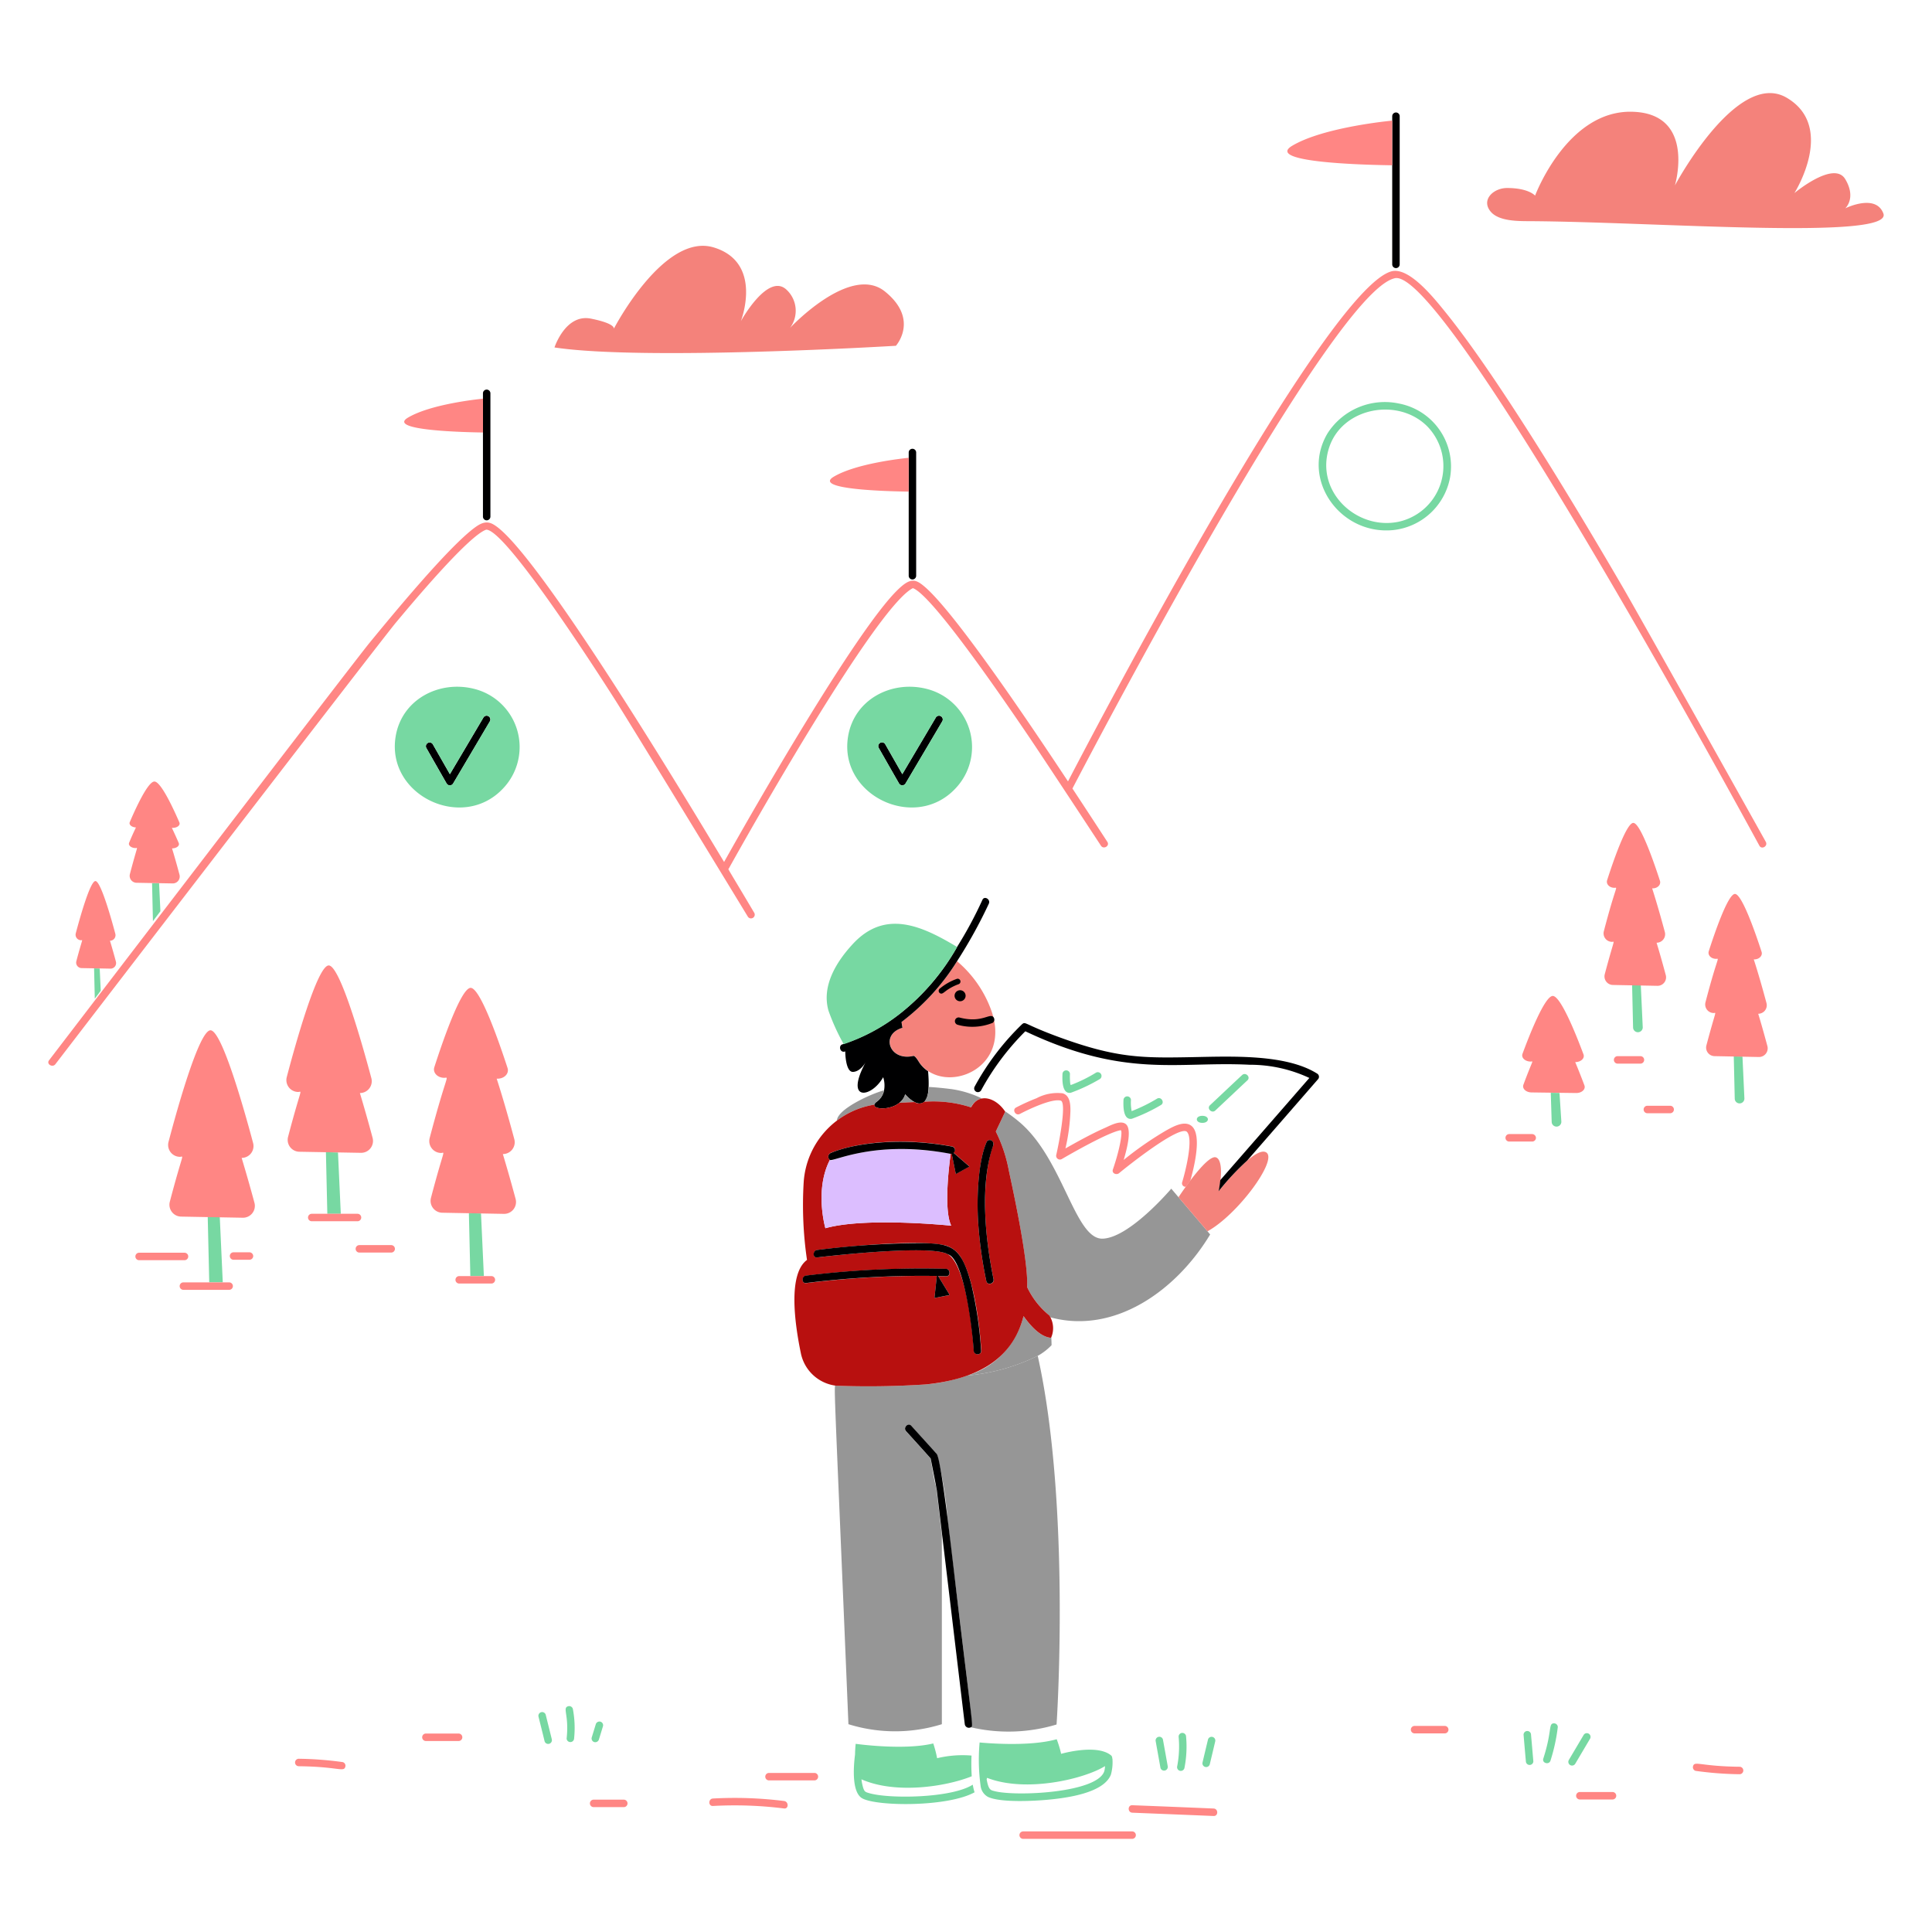 <svg xmlns="http://www.w3.org/2000/svg" viewBox="0 0 200 200"><defs></defs><path d="M99.074 99.506a23.26 23.26 0 0 1-5.739 6.277c.028.207.056.409.1.605-2.318.683-1.373 3.485 1.126 2.917.2-.05.576.639.688.784 2.518 3.32 9.685.626 7.308-5.655a11.981 11.981 0 0 0-3.483-4.928z" fill="#f4827b"></path><path d="M87.444 108.858a.473.473 0 0 1 .056-.017c0 .073.017 2.155.807 2.122.806-.04 1.321-1.03 1.321-1.03-2.254 4.156.578 3.749 1.8 1.579a2.793 2.793 0 0 1 .089 1.36 1.872 1.872 0 0 1-.75 1.171c-1.27.906 2.384 1.191 2.94-.768.467.565 1.381 1.3 1.973.779.591-.507.465-2.317.395-3.158a3.444 3.444 0 0 1-.84-.8c-.112-.146-.481-.835-.688-.785-2.478.574-3.459-2.229-1.126-2.917-.039-.2-.067-.4-.095-.6a23.338 23.338 0 0 0 5.739-6.278 50.369 50.369 0 0 0 3.3-5.969c.2-.448-.465-.845-.667-.392a41.8 41.8 0 0 1-2.626 4.878 23.3 23.3 0 0 1-5.829 6.837 19.476 19.476 0 0 1-5.924 3.208.7.7 0 0 1-.1.028c-.458.135-.253.894.225.752z" fill="#000001"></path><path d="M93.257 104.871a23.89 23.89 0 0 0 5.829-6.837c-3.6-2.162-7.42-3.954-10.785-.331-1.825 1.966-3.253 4.441-2.531 6.938a22.223 22.223 0 0 0 1.568 3.449 19.39 19.39 0 0 0 5.919-3.219z" fill="#77D8A2"></path><path d="M99.388 103.65a.571.571 0 0 0 0-1.142.571.571 0 0 0 0 1.142zm-.162-1.764a.291.291 0 0 0-.157-.56 5.724 5.724 0 0 0-1.815 1.041.293.293 0 0 0 0 .409c.247.223.424-.035.84-.319a5.161 5.161 0 0 1 1.132-.571zm3.656 3.472c-.353-.622-1.134.613-3.556-.023a.387.387 0 0 0-.207.745 5.635 5.635 0 0 0 3.629-.19.4.4 0 0 0 .134-.532z" fill="#000001"></path><path d="M107.426 140.355a20.745 20.745 0 0 1-7.3 2.043 17.706 17.706 0 0 1-4.309.919 91.186 91.186 0 0 1-9.239.134c-.3.052-.31-2.784 1.251 35.037a16.256 16.256 0 0 0 9.671 0v-19.582c-1.017-8.659-.206-2.16-1.165-7.912-.03-.031.337.345-2.553-2.839-.336-.37.213-.913.549-.549.106.112 1.536 1.695 1.674 1.848 1.011 1.121 1 .952 1.108 1.518a43.758 43.758 0 0 1 1.008 6.545c2.693 22.357 2.626 21.141 2.352 21.284a17.242 17.242 0 0 0 8.9-.28c.016.006 1.502-22.678-1.947-38.166z" fill="#969696"></path><path d="M91.605 30.173c-3.595-2.895-9.822 3.774-9.822 3.774A2.973 2.973 0 0 0 81.43 30c-1.931-1.842-4.737 3.248-4.737 3.248s2.369-6.053-2.8-7.632-10.353 8.421-10.353 8.421.263-.527-2.369-1.053-3.771 2.984-3.771 2.984c9.295 1.406 35.344-.173 35.344-.173s2.456-2.727-1.139-5.622zM194.966 22.1c-.79-2.105-3.947-.532-3.947-.532s1.182-1.053 0-3.024-5.264 1.445-5.264 1.445 4.34-6.843-.789-9.867-11.58 9.077-11.58 9.077 2.234-7.5-4.474-7.632-10 8.685-10 8.685-.655-.79-2.9-.79c-1.411 0-2.727 1.227-1.691 2.453.829.98 2.789.974 3.936.98 13.05.059 37.762 2.014 36.709-.795z" fill="#f4827b"></path><path d="M108.8 138.49c-1.075-.073-2.116-1.221-2.85-2.251a8.493 8.493 0 0 1-5.818 6.159 20.745 20.745 0 0 0 7.3-2.043 6.149 6.149 0 0 0 1.425-1.1s0-.3-.028-.823a.2.2 0 0 1-.029.058zm12.449-15.438s-4.3 5.084-7.106 5.174c-2.892.086-4.07-8.273-8.646-12.1a15.3 15.3 0 0 0-1.464-1.091.456.456 0 0 1 .028.044l-.974 2.056a15.352 15.352 0 0 1 1.343 4.015c.6 2.812 2.009 9.4 1.9 12.094a8.53 8.53 0 0 0 2.29 2.923s.073.139.1.2c6.622 1.8 13.034-2.731 16.554-8.573-.392-.478.183.206-4.025-4.742zm-19.605-9.34a10.734 10.734 0 0 0-3.113-.963c-.784-.1-1.6-.185-2.407-.229a2.294 2.294 0 0 1-.446 1.534 12.647 12.647 0 0 1 4.855.582 1.51 1.51 0 0 1 1.111-.924zm-15.009 2.293a8.654 8.654 0 0 1 3.88-1.653.609.609 0 0 1 .25-.309 1.9 1.9 0 0 0 .75-1.171c-1.273.328-4.821 1.918-4.88 3.133zm7.07-2.73a1.746 1.746 0 0 1-.609.893c.493-.028 1.025-.054 1.574-.082a3.653 3.653 0 0 1-.965-.811z" fill="#969696"></path><path d="M131.115 119.323c-.414-.319-1.181.123-1.994.812a26.7 26.7 0 0 0-2.962 3.18c.373-1.726.341-3.337-.307-3.511-.89-.23-3.346 3.361-3.853 4.133l3 3.527c3.101-1.702 7.224-7.289 6.116-8.141z" fill="#f4827b"></path><path d="M108.619 136.166a8.38 8.38 0 0 1-2.29-2.923c.13-2.61-1.307-9.339-1.9-12.094a15.315 15.315 0 0 0-1.343-4.015l.974-2.056c-.959-1.463-2.744-2.006-3.528-.442a12.625 12.625 0 0 0-4.855-.582.858.858 0 0 1-1.008.032c-.555.022-1.087.053-1.574.082-.985.783-2.693.683-2.581.184a8.712 8.712 0 0 0-7.315 8 39.125 39.125 0 0 0 .341 8.074c-1.953 1.44-1.31 6.412-.633 9.671a4.237 4.237 0 0 0 3.671 3.354 90.476 90.476 0 0 0 9.239-.134c4.86-.483 8.955-2.321 10.138-7.078.734 1.03 1.775 2.179 2.85 2.251a2.426 2.426 0 0 0-.186-2.324zM86 119.345c2.627-1.07 7.373-1.643 12.572-.66.341.067.335.447.14.644l1.646 1.422-1.411.773c-.5-2.445-.382-2.067-.532-2.089-.185 1.327-.728 5.829.056 7.447 0 0-8.881-.918-13.025.264 0 0-1.148-3.957.465-7.071a.426.426 0 0 1 .089-.73zm10.735 15.021.246-2.279a99.9 99.9 0 0 0-13.528.742c-.493.056-.487-.717 0-.773a98.306 98.306 0 0 1 14.474-.7c.493.034.5.807 0 .773-.268-.017-.537-.017-.805-.028l1.2 1.965zm4.071 5.457c-.126-2.146-.84-8.852-2.671-9.979h-.012c-1.622-1.006-11.621.095-13.517.327-.493.062-.487-.711 0-.773 2.526-.313 10.763-1.175 13.384-.437a2.823 2.823 0 0 1 1.562 1.339c1.284 2.2 1.887 7.023 2.032 9.519.022.502-.751.496-.779.004zm1.3-7.2a42.951 42.951 0 0 1-.851-6.172c-.156-2.566.02-6.294.89-8.242.225-.442.855-.062.673.381.067-.208-1.958 4.213.039 13.836.098.482-.647.688-.748.202z" fill="#b8100f"></path><path d="M98.414 119.435a29.831 29.831 0 0 0-4.519-.468 21.692 21.692 0 0 0-7.694 1.126.293.293 0 0 1-.291-.018c-1.618 3.113-.465 7.071-.465 7.071 4.144-1.182 13.025-.264 13.025-.264-.784-1.613-.241-6.126-.056-7.447z" fill="#dcbeff"></path><path d="M136.356 111.142c-3.23-2.037-8.854-1.784-12.879-1.708-5.222.1-7.853.111-13.757-2.038-3.775-1.379-3.524-1.688-3.92-1.366a26.585 26.585 0 0 0-4.906 6.456.387.387 0 0 0 .667.392 26.4 26.4 0 0 1 4.58-6.12c10.384 4.915 15.739 3.086 23.221 3.465a14.5 14.5 0 0 1 6.182 1.367c-1.03 1.182-8.975 10.3-9.217 10.572-.072.638-.178 1.159-.178 1.159a26.665 26.665 0 0 1 2.962-3.181c.212-.246 6.892-7.912 7.307-8.393a.382.382 0 0 0-.062-.605zM50.051 74.269c-1.109 1.885-3.433 5.8-3.478 5.874q-.89-1.554-1.775-3.108a.387.387 0 0 0-.666.392l2.105 3.685a.391.391 0 0 0 .667 0c1.114-1.882 3.656-6.182 3.813-6.451a.387.387 0 0 0-.666-.392zm43.021 6.84a.39.39 0 0 0 .666 0c1.114-1.882 3.657-6.182 3.813-6.451a.387.387 0 0 0-.666-.392c-1.114 1.882-3.432 5.8-3.477 5.874q-.891-1.554-1.775-3.108a.387.387 0 0 0-.667.392c.7 1.227 1.399 2.459 2.106 3.685zM50.767 53.478V40.717a.386.386 0 0 0-.772 0v12.761a.386.386 0 0 0 .772 0zM94.841 59.6V46.843a.386.386 0 0 0-.772 0V59.6a.386.386 0 0 0 .772 0zm49.282-47.57v15.337a.386.386 0 0 0 .772 0V12.03a.386.386 0 0 0-.772 0zm-43.57 120.939c-1.036-3.937-2.069-4.2-4.984-4.283a88.181 88.181 0 0 0-10.975.71c-.487.062-.492.835 0 .773 1.889-.231 11.878-1.314 13.518-.33 1.719.475 2.566 8.049 2.682 9.984.027.492.8.5.772 0a40.544 40.544 0 0 0-1.013-6.854zm2.234-14.295c.256-.607-.446-.866-.644-.471-.885 1.981-1.045 5.713-.89 8.243a42.833 42.833 0 0 0 .851 6.17c.1.487.845.28.745-.207-.849-4.135-1.433-9.763-.062-13.735z" fill="#000001"></path><path d="m96.98 132.087-.246 2.279 1.579-.31-1.2-1.966c.269.011.538.011.806.028.5.033.493-.739 0-.773a97.79 97.79 0 0 0-14.474.7c-.488.056-.493.828 0 .773a97.584 97.584 0 0 1 13.535-.731zm2.156 33.802c-.493-4.121-1.667-14.74-2.167-15.387 0 0-2.522-2.779-2.626-2.9-.336-.371-.879.178-.549.548 2.89 3.185 2.523 2.808 2.554 2.839.009.085.6 3.025.632 3.281.007.074 2.881 24.151 2.895 24.224a.428.428 0 0 0 .616.319c.279-.15.253.525-1.355-12.924zM85.91 120.075c.349.226 4.643-2.117 12.453-.638.213.076.048-.5.583 2.1l1.411-.773-1.646-1.422a.364.364 0 0 0-.14-.645c-5.352-1.012-10.244-.341-12.571.662a.415.415 0 0 0-.09.716z" fill="#000001"></path><path d="M49.115 71.318c-3.656-.94-7.553 1.092-8.164 4.961-.957 6.059 6.893 9.794 11.082 5.387a6.21 6.21 0 0 0-2.918-10.348zm1.6 3.343c-.157.269-2.7 4.564-3.813 6.451a.391.391 0 0 1-.667 0l-2.105-3.685a.387.387 0 0 1 .666-.392q.891 1.554 1.775 3.108a4197.1 4197.1 0 0 0 3.478-5.874.387.387 0 0 1 .668.392zm45.235-3.343c-3.657-.94-7.554 1.092-8.164 4.961-.958 6.059 6.893 9.794 11.081 5.387a6.21 6.21 0 0 0-2.917-10.348zm1.6 3.34c-.156.269-2.7 4.564-3.813 6.451a.39.39 0 0 1-.666 0c-.7-1.226-1.406-2.458-2.106-3.685a.387.387 0 0 1 .667-.392q.89 1.554 1.775 3.108c.045-.073 2.363-3.987 3.477-5.874a.387.387 0 0 1 .667.392zm47.278-32.883a7.043 7.043 0 0 0-7.4 3.08c-2.835 4.765 1.3 10.533 6.752 10.023a6.709 6.709 0 0 0 5.936-5.482 6.634 6.634 0 0 0-5.288-7.621zm-.039 12.235c-4.386.925-8.79-3.222-7.145-7.828 1.439-4.032 7.139-5.058 10.135-2.016a5.9 5.9 0 0 1-2.99 9.844zM56.49 177.5a.387.387 0 0 0-.745.207c.213.851.426 1.7.633 2.554a.387.387 0 0 0 .745-.208c-.207-.853-.423-1.7-.633-2.553zm2.33-.871c-.635.176.112.868-.163 3.343a.387.387 0 0 0 .773 0 10.506 10.506 0 0 0-.13-3.072.392.392 0 0 0-.48-.271zm3.331 1.595a.4.4 0 0 0-.476.269c-.14.459-.28.919-.42 1.372a.39.39 0 0 0 .269.476.4.4 0 0 0 .476-.269l.42-1.372a.389.389 0 0 0-.269-.476zm95.568 1.355c.078.919.157 1.843.24 2.761a.387.387 0 0 0 .773 0c-.079-.918-.157-1.842-.241-2.761a.386.386 0 0 0-.772 0zm3.157-1.179c-.619 0-.166.7-1.114 3.651-.151.475.594.677.745.207a18.861 18.861 0 0 0 .756-3.472.386.386 0 0 0-.387-.386zm3.064 1.2-1.535 2.593a.385.385 0 0 0 .667.386l1.534-2.593a.385.385 0 0 0-.666-.386zm-43.554.472a.386.386 0 0 0-.744.207c.162.913.33 1.831.492 2.745a.387.387 0 0 0 .745-.208q-.243-1.368-.493-2.744zm1.624-.297a10.809 10.809 0 0 1-.145 3.057.386.386 0 0 0 .744.208 11.353 11.353 0 0 0 .173-3.265.386.386 0 0 0-.772 0zm3.041.302c-.191.791-.381 1.586-.566 2.375a.387.387 0 0 0 .745.207c.19-.789.381-1.584.565-2.374a.386.386 0 0 0-.744-.208z" fill="#77D8A2"></path><path d="m15.742 91.421.09 3.936.773-1.025-.135-2.895zm-6.002 8.824.072 3.136c.208-.275.415-.549.616-.823l-.106-2.3zm23.999 19.027.146 6.379h1.394l-.291-6.351-1.249-.028zm81.238 62.413c-1.515-1.177-5.129-.129-5.129-.129a11.074 11.074 0 0 0-.459-1.512c-2.867.812-7.5.381-7.98.336a19.8 19.8 0 0 0 .118 4.592 1.492 1.492 0 0 0 .756 1.047c1.3.609 4.791.419 6.215.286 2.029-.19 5.749-.706 6.5-2.588a4.724 4.724 0 0 0 .168-1.528.359.359 0 0 0-.028-.174.373.373 0 0 0-.161-.33zm-.649 1.624c-.628 2.305-9.253 2.689-11.412 2.1-.359-.1-.586-.1-.779-1.227a1.148 1.148 0 0 0 .046-.14c4.053 1.574 10.095.107 12.206-1.215a2.472 2.472 0 0 1-.061.482zm-13.628 1.439c-2.186 1.4-8.691 1.5-10.779.862-.333-.1-.445-.134-.582-.594a4.921 4.921 0 0 1-.162-.822c3.533 1.562 8.752.761 11.417-.314a19.964 19.964 0 0 1-.022-2.145 11.276 11.276 0 0 0-3.562.274 11.4 11.4 0 0 0-.4-1.528c-3.057.744-8.03.039-8.03.039-.044.414-.061.779-.067 1.109-.165 1.29-.362 4 .8 4.563 1.644.822 8.855.859 11.574-.655a5.364 5.364 0 0 1-.187-.789zm10.145-71.624a17.662 17.662 0 0 0 3.012-1.422.387.387 0 0 0-.392-.666 15.146 15.146 0 0 1-2.632 1.293c0-.022-.045-.163-.045-.179a7.033 7.033 0 0 1-.027-.98.387.387 0 0 0-.773 0c-.042.852.012 2.095.857 1.954zm8.937.605a16.862 16.862 0 0 1-2.632 1.294 4.467 4.467 0 0 1-.073-1.16.387.387 0 0 0-.773 0c-.041.848.018 2.093.857 1.954a17.53 17.53 0 0 0 3.013-1.422c.431-.24.045-.912-.392-.666zm4.687 1.781c-.764 0-.764.728 0 .728s.763-.728 0-.728zm4.115-4.222c-.978.909-3.186 3-3.326 3.124-.364.342.185.885.549.549.974-.913 3.186-3 3.326-3.125.367-.336-.186-.886-.549-.548zm-80.045 14.301.151 6.507h1.4l-.297-6.485-1.254-.022zm-27.035.392.157 6.764h1.4l-.308-6.742-1.249-.022zm147.452-23.994.1 4.384a.5.5 0 1 0 1-.033l-.2-4.335zm11.424 7.386-.9-.017.1 4.384a.5.5 0 1 0 1-.033zm-19.845 3.751.095 3.024a.5.5 0 1 0 1-.045l-.191-2.962z" fill="#77D8A2"></path><path d="M109.837 113.947c.607.32-.292 4.759-.493 5.605a.39.39 0 0 0 .566.437c1.072-.627 4.882-2.8 6.1-2.989.215 0 .013 1.687-.806 4.07-.134.4.376.6.644.375.82-.685 6.224-4.989 7.017-4.283.72.721-.185 4.24-.488 5.224a.364.364 0 0 0 .386.471c.14-.2.292-.4.454-.617.386-1.365 1.216-4.676.18-5.638-.729-.678-1.96.027-2.66.414a34.953 34.953 0 0 0-4.413 3.058c.257-.874.886-3.071.258-3.674-.532-.51-1.641.112-2.161.342-1.344.587-2.848 1.419-4.128 2.145a19.793 19.793 0 0 0 .515-3.837c.012-.672-.017-1.635-.8-1.87a4.6 4.6 0 0 0-2.709.51 21.08 21.08 0 0 0-2.112.957c-.442.23-.05.9.392.667.83-.439 3.371-1.659 4.258-1.367zm6.221 3.025zM50 44.771v-3.5c-.656.067-5.443.577-7.773 1.965-2.233 1.333 5.981 1.512 7.773 1.535zm132.132 42.775c.235.436.9.05.667-.392-.258-.482-13.266-23.726-14.811-26.369-4.5-7.727-12.694-21.447-18.305-28.406-1.216-1.5-3.846-4.832-5.684-4.278-6.845 2.063-30.176 46.513-33.44 52.787C108.048 77.1 99.294 63.866 95.793 60.8c-1.01-.88-1.529-1.035-2.85.247-4.327 4.183-15.054 22.939-17.986 28.184-2.5-4.141-19.744-33.071-24.044-35.025-.706-.325-1.31.067-1.876.493-2.789 2.128-8.424 8.972-10.785 11.848-1.674 2.044-33.115 43.134-33.177 43.218-.3.4.375.789.666.391.258-.347 33.648-43.8 35.238-45.7 1.375-1.645 7.5-9.007 9.357-9.626 2.094 0 12.1 15.675 13.193 17.387 1.545 2.4 13.814 22.549 13.892 22.683a.387.387 0 0 0 .666-.392c-3.043-5.142-2.711-4.46-2.637-4.608C77.4 86.387 90.7 62.787 94.5 60.886c1.125.375 4.544 4.371 11.921 15.242 1.629 2.4 7.509 11.356 7.548 11.418.269.42.935.028.667-.392a962.6 962.6 0 0 0-3.618-5.527c3.067-5.861 26.872-51.2 33.312-52.809 4.917-1.636 35.391 54.304 37.802 58.728z" fill="#FF8684"></path><path d="M94.068 50.891v-3.5c-.655.068-5.442.577-7.772 1.966-2.228 1.343 5.986 1.512 7.772 1.534zm50.049-33.782v-4.62s-7.055.639-10.348 2.6c-2.99 1.785 8.248 1.992 10.348 2.02zM35.481 182.413a35.893 35.893 0 0 0-4.57-.347.387.387 0 0 0 0 .773c4.156.046 4.669.649 4.838.05a.388.388 0 0 0-.268-.476zm12.011-2.957H44.07a.387.387 0 0 0 0 .773h3.422a.387.387 0 0 0 0-.773zm33.675 6.983a41.174 41.174 0 0 0-7.363-.258c-.493.028-.5.8 0 .773a40.988 40.988 0 0 1 7.363.258c.493.061.488-.712 0-.773zm3.158-2.906h-4.737a.387.387 0 0 0 0 .773h4.737a.387.387 0 0 0 0-.773zm32.892 6.053H105.9a.387.387 0 0 0 0 .773h11.317a.387.387 0 0 0 0-.773zm8.416-2.369q-4.207-.179-8.416-.341c-.5-.022-.5.75 0 .773q4.208.168 8.416.341c.499.022.499-.752 0-.773zm-61.04-.917h-3.158a.387.387 0 0 0 0 .773h3.158a.387.387 0 0 0 0-.773zm115.507-3.406c-4.157-.047-4.669-.648-4.838-.05a.389.389 0 0 0 .269.476 35.7 35.7 0 0 0 4.569.347.387.387 0 0 0 0-.773zm-13.154 2.615h-3.42a.387.387 0 0 0 0 .773h3.42a.387.387 0 0 0 0-.773zm-17.369-6.842h-3.159a.387.387 0 0 0 0 .773h3.159a.387.387 0 0 0 0-.773zM37.362 119.34a1.23 1.23 0 0 0 1.21-1.546c-.314-1.181-.79-2.895-1.316-4.642a1.226 1.226 0 0 0 1.187-1.54c-.935-3.512-3.243-11.669-4.413-11.669s-3.443 8.119-4.345 11.557a1.23 1.23 0 0 0 1.165 1.54c.458.01.376-.7-1.03 4.648a1.23 1.23 0 0 0 1.164 1.54zM14.046 87.792c.241 0 .215-.406-.6 2.693a.722.722 0 0 0 .683.9l3.746.067a.719.719 0 0 0 .706-.907c-.185-.694-.459-1.7-.773-2.721.47 0 .817-.275.694-.56-.173-.4-.425-.969-.711-1.563h.073c.476.006.829-.274.706-.56-.549-1.276-1.9-4.238-2.587-4.238s-2.016 2.951-2.548 4.2c-.118.269.2.532.638.555a27.943 27.943 0 0 0-.7 1.567c-.128.287.208.564.673.567zm-5.662 9.542c.212 0 .181-.33-.481 2.167a.571.571 0 0 0 .543.716l2.984.056a.576.576 0 0 0 .57-.722 69.868 69.868 0 0 0-.616-2.167.574.574 0 0 0 .554-.722c-.436-1.641-1.517-5.454-2.06-5.454s-1.607 3.8-2.033 5.4a.574.574 0 0 0 .539.726zm43.671 22.135a1.225 1.225 0 0 0 1.187-1.54c-.414-1.552-1.092-4-1.825-6.266h.083c.706.011 1.227-.538 1.042-1.1-.812-2.5-2.806-8.3-3.819-8.3s-2.979 5.78-3.763 8.221c-.174.548.319 1.079 1.008 1.091.565.01.339-.7-1.49 6.239a1.231 1.231 0 0 0 1.165 1.54c.459.009.376-.7-1.03 4.647a1.23 1.23 0 0 0 1.165 1.54l6.389.118a1.229 1.229 0 0 0 1.209-1.546 163.005 163.005 0 0 0-1.321-4.644zm-27.04.397a1.226 1.226 0 0 0 1.187-1.54c-.935-3.511-3.242-11.67-4.412-11.67s-3.444 8.12-4.346 11.558a1.23 1.23 0 0 0 1.165 1.54c.459.01.376-.7-1.03 4.648a1.23 1.23 0 0 0 1.165 1.54l6.389.117a1.229 1.229 0 0 0 1.209-1.545 164.48 164.48 0 0 0-1.327-4.648zM166.868 97.5c.313.006.272-.487-.745 3.354a.886.886 0 0 0 .84 1.109l4.609.089a.881.881 0 0 0 .868-1.114c-.23-.851-.566-2.088-.952-3.348a.882.882 0 0 0 .856-1.109c-.3-1.114-.789-2.889-1.315-4.519h.056c.509.006.884-.386.75-.789-.582-1.8-2.022-5.986-2.755-5.986s-2.145 4.166-2.71 5.93c-.129.392.229.777.728.789.425.01.228-.493-1.07 4.5a.878.878 0 0 0 .84 1.094zm16.093 10.792c-.232-.851-.566-2.089-.952-3.348a.882.882 0 0 0 .857-1.109c-.3-1.114-.789-2.89-1.316-4.519h.056c.509 0 .885-.387.75-.79-.582-1.8-2.021-5.985-2.754-5.985s-2.145 4.166-2.711 5.929c-.128.392.229.777.728.789.426.011.229-.493-1.069 4.5a.886.886 0 0 0 .84 1.109c.309.008.277-.5-.745 3.354a.886.886 0 0 0 .84 1.109l4.608.09a.9.9 0 0 0 .868-1.129zm-18.943 4.065c-.228-.611-.572-1.5-.952-2.408.582 0 1.008-.392.857-.8-.678-1.82-2.341-6.048-3.181-6.048s-2.48 4.211-3.135 5.992c-.146.4.268.792.839.8.319 0 .28-.364-.744 2.4-.146.4.269.79.84.795l4.608.062c.588.013 1.02-.385.868-.793zm5.818-3.024h-2.4a.387.387 0 0 0 0 .773h2.4a.387.387 0 0 0 0-.773zm3.079 5.135h-2.4a.387.387 0 0 0 0 .773h2.4a.387.387 0 0 0 0-.773zm-14.301 2.932h-2.4a.387.387 0 0 0 0 .773h2.4a.391.391 0 0 0 .387-.386.4.4 0 0 0-.387-.387zm-121.605 8.251h-4.737a.386.386 0 0 0 0 .772h4.737a.386.386 0 0 0 0-.772zm3.506 3.242h-3.332a.387.387 0 0 0 0 .773h3.332a.387.387 0 0 0 0-.773zm10.353 3.207h-3.332a.386.386 0 0 0 0 .772h3.332a.386.386 0 0 0 0-.772zm-25.041-2.463h-1.669a.387.387 0 0 0 0 .773h1.669a.39.39 0 0 0 .386-.387.4.4 0 0 0-.386-.386zm-6.708.045h-4.737a.387.387 0 0 0 0 .773h4.737a.387.387 0 0 0 0-.773zm4.603 3.069h-4.738a.386.386 0 0 0 0 .772h4.738a.386.386 0 0 0 0-.772z" fill="#FF8684"></path></svg>